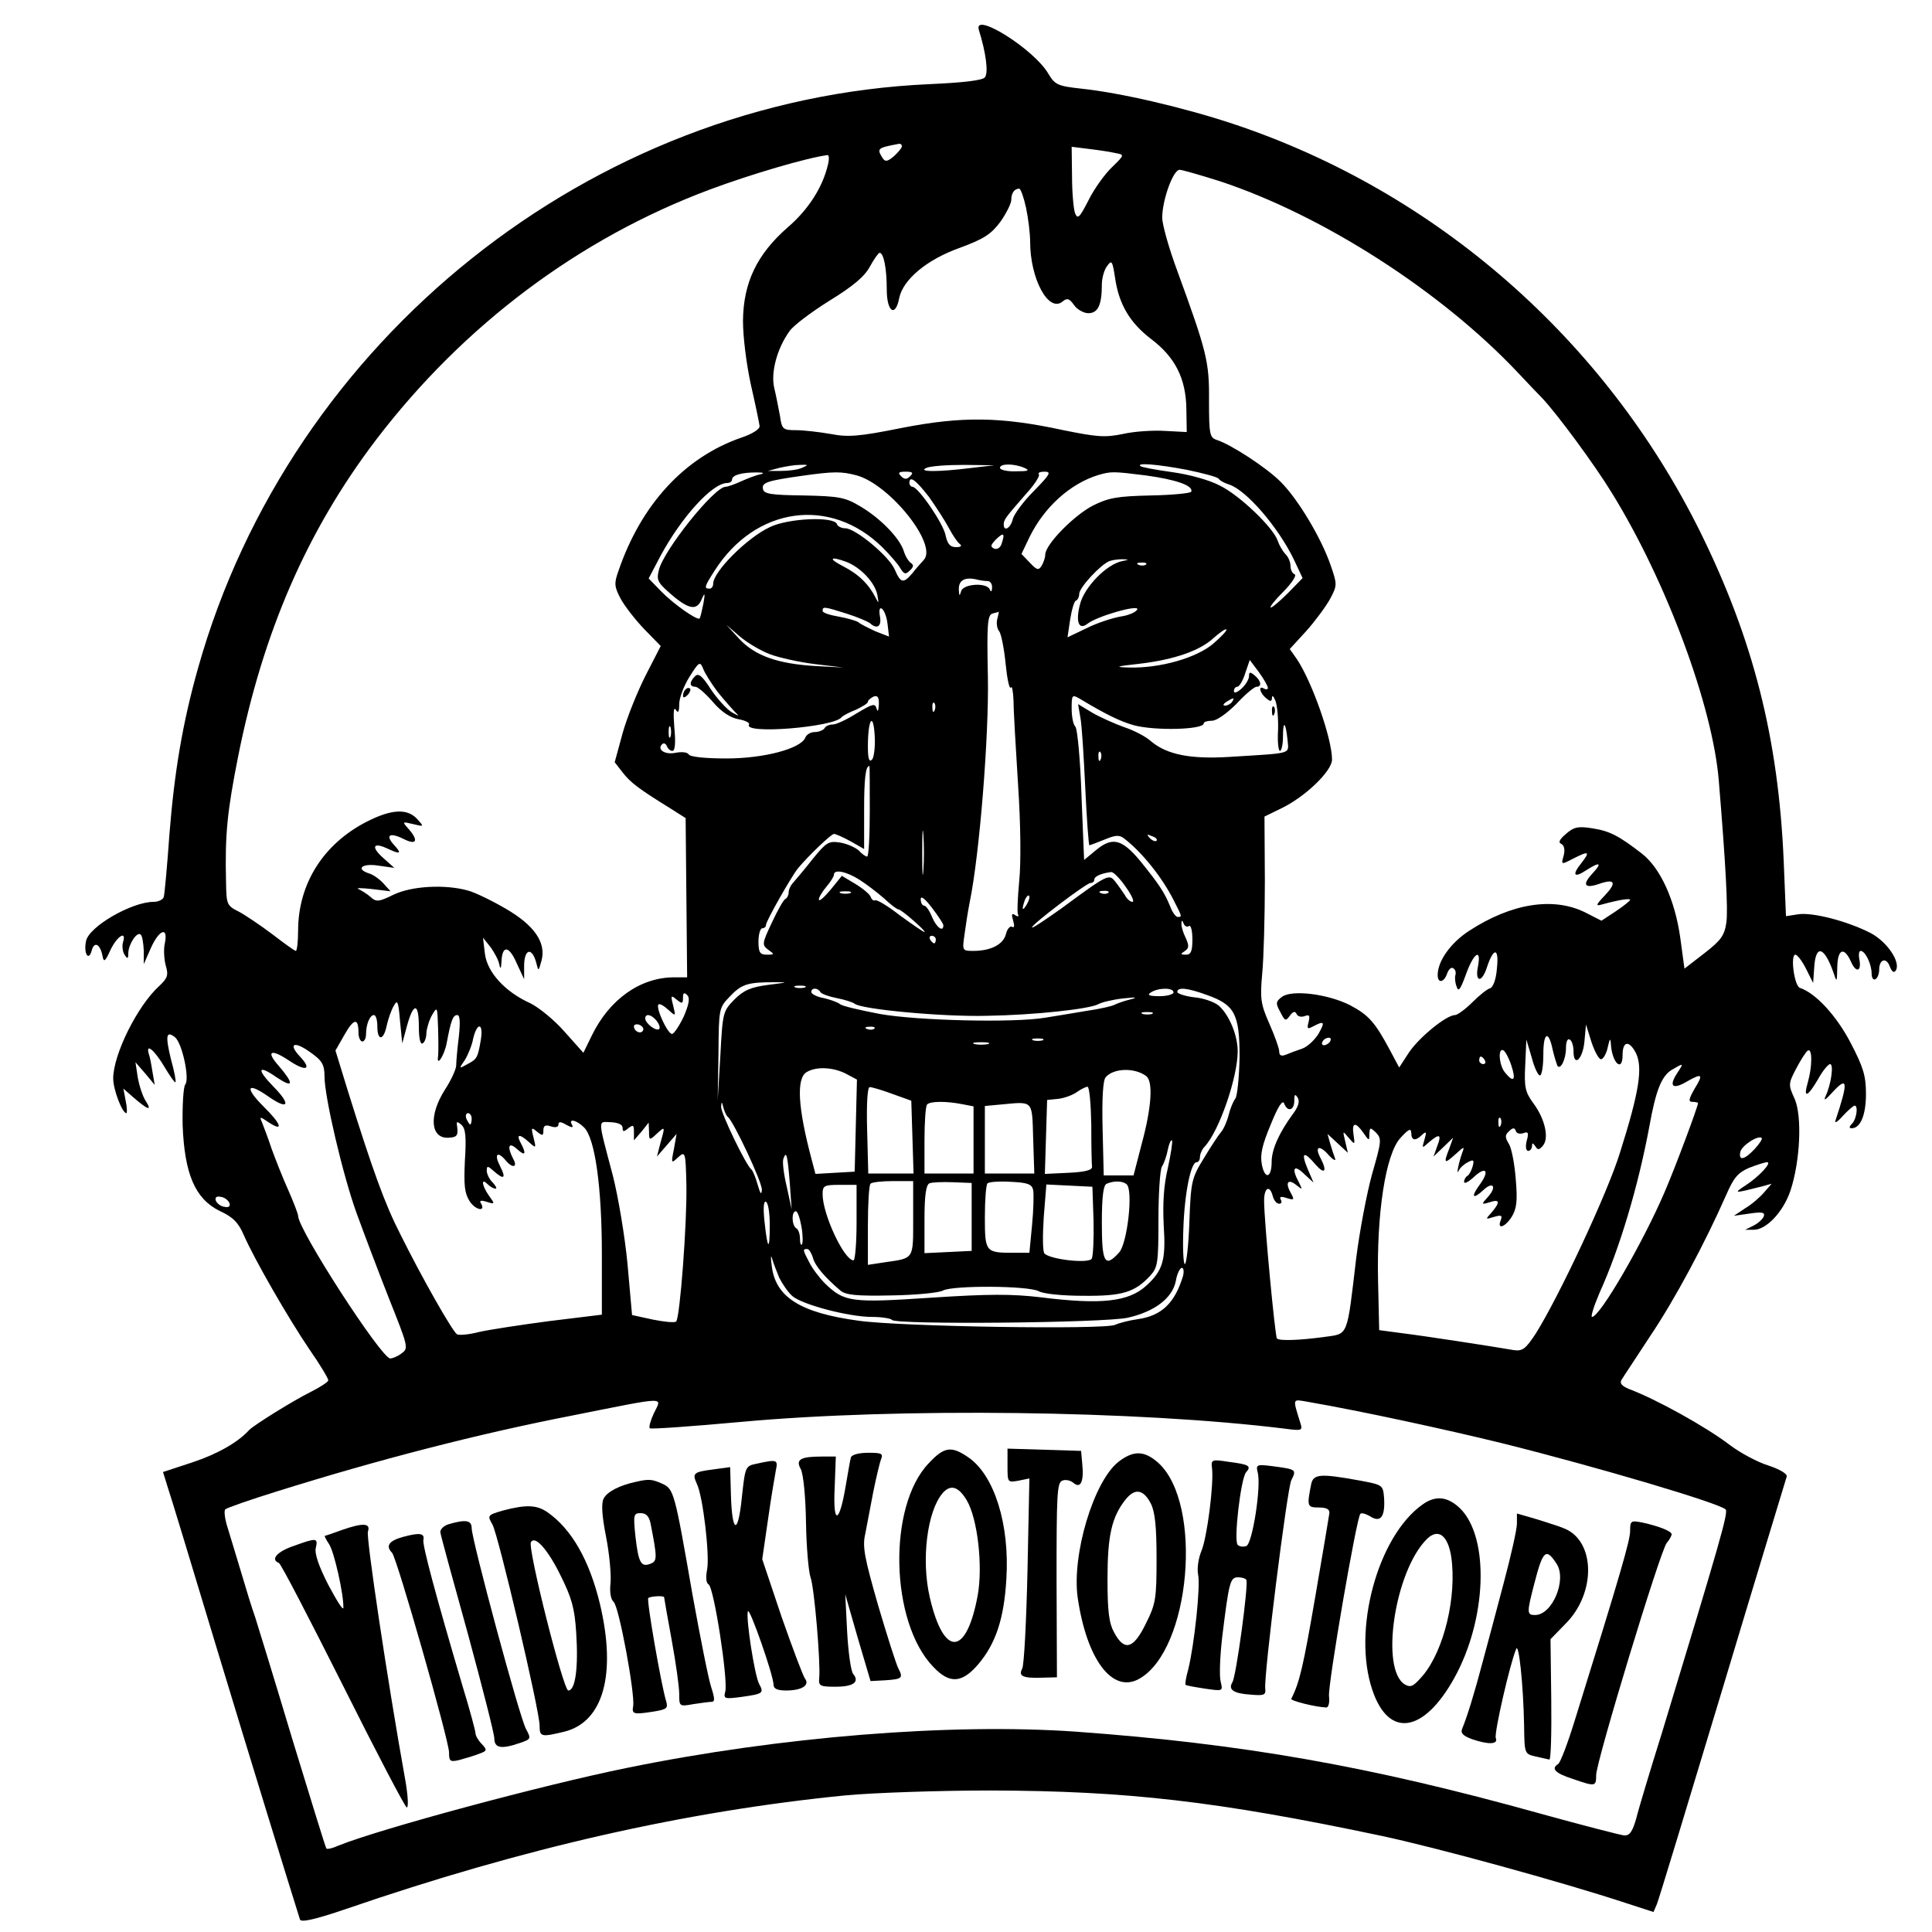 <?xml version="1.0" standalone="no"?>
<!DOCTYPE svg PUBLIC "-//W3C//DTD SVG 20010904//EN"
 "http://www.w3.org/TR/2001/REC-SVG-20010904/DTD/svg10.dtd">
<svg version="1.0" xmlns="http://www.w3.org/2000/svg"
 width="512pt" height="512pt" viewBox="0 0 512 512"
 preserveAspectRatio="xMidYMid meet">
<g transform="translate(0,512) scale(0.1,-0.1)"
fill="#000000" stroke="none">
<path d="M2594 5041 c19 -61 26 -114 16 -126 -6 -8 -57 -14 -147 -18 -896 -40
-1693 -677 -1938 -1547 -41 -145 -63 -276 -76 -441 -6 -85 -13 -160 -15 -166
-2 -7 -14 -13 -27 -13 -58 0 -172 -66 -179 -104 -7 -33 7 -55 15 -25 7 26 23
17 29 -16 3 -16 7 -13 21 18 18 37 43 52 33 20 -3 -10 -1 -25 4 -33 8 -12 10
-12 10 5 1 24 24 58 33 48 4 -3 7 -22 8 -42 l0 -36 19 43 c22 49 46 57 37 13
-4 -16 -2 -43 2 -59 8 -26 5 -34 -16 -54 -59 -53 -123 -183 -123 -246 0 -30
24 -92 35 -92 2 0 2 15 -2 33 l-6 32 24 -21 c40 -35 53 -40 36 -13 -9 13 -18
42 -22 64 l-6 40 26 -30 25 -30 -6 35 c-3 19 -7 41 -10 48 -8 29 16 8 41 -34
15 -25 28 -44 30 -42 2 2 -3 29 -12 61 -15 62 -13 77 11 58 19 -16 39 -110 27
-125 -5 -6 -8 -55 -7 -108 5 -129 33 -195 98 -227 35 -16 50 -31 64 -64 29
-66 119 -222 174 -303 28 -40 50 -77 50 -82 0 -4 -21 -18 -47 -31 -43 -21
-151 -88 -163 -101 -29 -32 -83 -63 -149 -85 l-79 -26 13 -42 c8 -23 66 -215
130 -427 93 -307 190 -622 220 -717 3 -8 40 0 122 28 471 162 900 259 1323
301 74 7 248 13 385 13 361 -1 599 -28 1035 -120 146 -31 478 -122 648 -178
l74 -24 9 21 c5 12 83 269 174 571 91 303 168 555 170 562 2 7 -18 19 -48 29
-29 9 -74 33 -102 54 -64 49 -196 122 -268 149 -19 8 -25 15 -20 24 4 7 39 59
76 116 66 98 146 248 201 373 20 46 31 60 61 73 21 8 42 15 48 15 14 0 -22
-39 -58 -62 -32 -21 -30 -21 45 -2 l25 7 -20 -23 c-11 -13 -33 -32 -50 -42
l-30 -20 42 6 c34 5 41 3 37 -8 -3 -7 -15 -18 -27 -24 l-22 -11 22 0 c33 -1
79 47 98 104 26 79 31 197 11 243 -17 37 -17 40 4 80 12 23 26 45 31 48 12 7
12 -42 0 -84 -13 -44 -1 -40 27 8 12 22 27 40 32 40 10 0 3 -53 -12 -85 -6
-13 -1 -11 17 9 42 46 44 31 9 -74 -3 -8 6 -3 20 13 14 15 28 27 31 27 10 0 5
-36 -7 -48 -8 -8 -8 -12 -1 -12 23 0 38 34 38 91 0 48 -7 71 -41 136 -37 71
-92 131 -134 145 -15 5 -26 88 -12 88 5 0 18 -17 28 -37 l19 -38 3 43 c4 59
26 54 50 -13 10 -30 10 -30 11 13 1 47 18 54 36 14 13 -30 28 -28 23 3 -3 14
-2 25 3 25 12 0 29 -35 29 -60 0 -12 5 -18 10 -15 6 3 10 15 10 25 0 28 19 34
28 9 6 -15 11 -18 16 -11 14 22 -23 76 -66 99 -62 32 -155 56 -193 50 l-32 -5
-6 146 c-14 326 -81 588 -221 872 -253 511 -700 902 -1236 1081 -132 44 -300
83 -404 94 -63 7 -70 10 -88 40 -37 64 -199 166 -184 116z m-204 -309 c0 -4
-10 -16 -21 -26 -18 -15 -23 -15 -30 -5 -16 26 -14 27 44 38 4 0 7 -2 7 -7z
m568 -18 c22 -4 22 -5 -11 -37 -19 -18 -47 -57 -62 -87 -24 -47 -29 -52 -36
-35 -4 11 -8 55 -8 98 l-1 78 48 -6 c26 -3 57 -8 70 -11z m-764 -31 c-14 -59
-51 -118 -107 -166 -81 -71 -117 -146 -118 -247 0 -43 9 -115 21 -170 12 -52
22 -101 23 -109 1 -8 -19 -21 -49 -31 -150 -52 -265 -177 -325 -353 -12 -33
-11 -42 6 -74 11 -20 39 -56 63 -81 l43 -44 -39 -76 c-22 -43 -50 -112 -62
-155 l-21 -77 21 -27 c21 -27 42 -43 126 -95 l41 -26 2 -211 2 -211 -34 0
c-90 0 -172 -58 -219 -155 l-22 -45 -50 56 c-27 31 -68 64 -90 75 -67 30 -115
82 -121 132 l-5 42 20 -25 c10 -14 21 -34 23 -45 3 -15 5 -13 6 7 2 44 20 42
40 -4 l20 -43 0 38 c1 43 21 47 32 6 6 -24 6 -24 14 5 13 48 -19 94 -95 138
-36 21 -81 43 -100 48 -61 17 -149 12 -197 -11 -39 -19 -46 -20 -61 -6 -9 8
-24 17 -32 21 -8 3 7 3 35 0 l50 -6 -19 21 c-10 11 -27 23 -37 26 -38 12 -20
28 24 21 l42 -6 -29 26 c-33 29 -28 43 9 26 36 -17 41 -15 20 8 -25 27 -13 35
24 17 35 -18 41 -5 14 26 -18 20 -17 20 12 13 29 -7 29 -7 11 13 -26 29 -68
27 -133 -6 -116 -59 -183 -165 -183 -290 0 -29 -3 -53 -6 -53 -3 0 -31 20 -62
44 -32 24 -72 51 -89 60 -32 16 -33 19 -34 79 -3 126 3 185 32 332 66 330 182
598 366 840 232 304 539 534 885 663 110 41 257 84 311 91 4 1 5 -11 1 -26z
m1038 -43 c273 -90 588 -292 792 -509 28 -30 56 -59 62 -65 40 -42 141 -179
186 -253 144 -233 267 -565 283 -762 18 -217 25 -343 20 -376 -5 -34 -14 -47
-58 -81 l-53 -41 -11 81 c-14 101 -53 186 -102 224 -62 48 -86 60 -132 67 -37
6 -49 3 -69 -15 -17 -14 -21 -23 -13 -26 8 -4 11 -15 7 -31 -7 -25 -7 -25 24
-9 43 22 47 20 23 -11 -26 -32 -20 -41 13 -19 36 23 43 20 16 -9 -28 -30 -21
-41 19 -27 41 14 46 3 14 -31 -24 -25 -25 -29 -8 -24 48 13 75 17 75 12 0 -2
-17 -16 -38 -30 l-38 -25 -43 22 c-85 42 -196 24 -308 -49 -49 -32 -83 -80
-83 -117 0 -23 17 -20 25 4 4 11 11 18 16 14 6 -3 8 -11 6 -18 -2 -6 -1 -20 3
-30 5 -16 10 -9 25 32 20 56 41 71 32 22 -9 -42 9 -47 23 -5 18 55 33 55 27
-1 -2 -29 -10 -50 -18 -53 -8 -2 -29 -19 -48 -38 -18 -18 -39 -33 -45 -33 -23
0 -95 -59 -122 -99 l-26 -40 -24 45 c-40 75 -57 94 -106 120 -59 30 -155 42
-181 22 -16 -12 -17 -17 -4 -40 12 -24 14 -25 25 -10 9 12 14 13 18 5 3 -7 12
-9 21 -6 13 5 15 2 11 -15 -5 -19 -3 -20 12 -12 30 16 32 12 14 -20 -10 -16
-29 -34 -43 -39 -15 -5 -34 -12 -43 -16 -13 -5 -18 -2 -18 9 0 8 -12 41 -26
73 -23 52 -25 66 -19 133 4 41 7 152 7 246 l-1 170 45 22 c64 31 134 99 134
129 0 56 -53 206 -93 266 l-19 27 44 48 c24 27 52 65 63 85 19 36 19 38 1 90
-25 72 -86 174 -132 220 -39 39 -132 99 -169 111 -19 6 -21 14 -21 104 1 104
-6 130 -84 344 -22 59 -40 123 -40 141 0 47 29 127 46 127 7 0 55 -14 106 -30z
m-513 -70 c6 -28 11 -69 11 -91 0 -98 49 -189 86 -158 12 10 18 8 30 -9 8 -12
26 -22 38 -22 26 0 36 22 36 76 0 16 6 39 14 49 12 17 14 14 21 -31 10 -70 39
-119 95 -162 64 -48 93 -105 94 -186 l1 -61 -57 3 c-31 2 -81 -1 -112 -8 -48
-10 -69 -8 -158 10 -166 36 -269 37 -428 6 -114 -23 -143 -25 -189 -16 -29 5
-71 10 -91 10 -35 0 -38 2 -43 38 -4 20 -10 53 -15 73 -10 41 7 105 40 151 10
15 58 51 106 81 62 38 93 64 107 90 11 20 23 37 26 37 11 0 19 -42 19 -97 0
-60 23 -75 33 -23 10 49 73 102 160 133 65 24 83 36 108 69 16 23 29 49 29 58
0 18 8 30 21 30 4 0 12 -23 18 -50z m-594 -690 c-11 -5 -36 -8 -55 -8 l-35 0
30 8 c17 4 41 8 55 8 23 1 23 0 5 -8z m450 0 c-87 -11 -145 -11 -120 0 11 5
56 8 100 8 l80 -1 -60 -7z m140 0 c15 -7 10 -9 -22 -9 -24 -1 -43 4 -43 9 0
12 37 12 65 0z m430 -5 c43 -9 82 -19 85 -24 3 -5 15 -11 27 -15 45 -14 130
-112 172 -199 l23 -49 -38 -39 c-21 -21 -42 -39 -46 -39 -5 0 10 19 33 42 23
23 36 44 30 46 -6 2 -11 12 -11 22 0 10 -6 25 -14 32 -7 8 -16 23 -20 35 -11
34 -100 120 -153 146 -28 15 -83 30 -128 36 -43 6 -81 13 -83 16 -10 9 43 5
123 -10z m-1130 -12 c-11 -2 -34 -11 -52 -19 -17 -8 -35 -14 -40 -14 -30 0
-165 -169 -177 -221 -7 -28 -3 -34 42 -72 41 -33 60 -34 72 -4 8 18 9 15 4
-13 -4 -19 -8 -37 -10 -39 -6 -6 -69 38 -102 72 l-33 34 31 59 c56 104 138
194 177 194 7 0 13 4 13 9 0 12 25 19 65 19 19 0 22 -2 10 -5z m256 -3 c88
-25 215 -184 177 -224 -7 -8 -21 -23 -30 -35 -24 -28 -31 -27 -47 10 -15 35
-104 109 -131 109 -10 0 -20 5 -22 11 -7 21 -129 16 -178 -8 -60 -28 -150
-118 -150 -150 0 -7 -4 -13 -10 -13 -15 0 -13 6 14 48 108 169 306 197 444 62
20 -20 42 -45 48 -56 10 -16 14 -17 25 -6 10 9 11 15 3 20 -6 4 -15 18 -19 32
-11 34 -61 86 -115 118 -40 24 -56 27 -150 29 -86 1 -106 4 -108 17 -4 17 11
22 103 35 85 12 105 12 146 1z m141 -2 c-9 -9 -15 -9 -24 0 -9 9 -7 12 12 12
19 0 21 -3 12 -12z m328 -39 c-28 -28 -53 -62 -56 -75 -6 -24 -24 -34 -24 -14
0 13 5 19 59 81 23 25 38 49 34 52 -3 4 3 7 15 7 19 0 15 -7 -28 -51z m297 41
c80 -11 126 -27 120 -43 -1 -4 -50 -9 -107 -10 -89 -2 -112 -6 -154 -27 -50
-26 -126 -103 -126 -130 0 -8 -5 -22 -10 -30 -8 -12 -12 -11 -31 9 l-22 23 21
44 c39 80 108 142 182 165 35 10 39 10 127 -1z m-575 -57 c19 -27 43 -64 53
-83 10 -19 23 -38 29 -42 6 -5 2 -8 -10 -8 -16 0 -23 8 -28 31 -6 32 -73 129
-88 129 -4 0 -8 5 -8 10 0 21 17 8 52 -37z m193 -122 c-3 -12 -12 -18 -20 -15
-11 5 -10 9 3 23 21 21 26 19 17 -8z m-412 -50 c38 -15 75 -54 82 -87 4 -23 4
-25 -4 -9 -18 36 -45 63 -86 84 -41 21 -36 28 8 12z m731 2 c-41 -8 -101 -69
-112 -115 -12 -46 -3 -69 20 -51 25 20 137 52 132 38 -3 -7 -23 -16 -45 -19
-22 -4 -62 -17 -90 -31 l-50 -24 7 47 c4 26 11 49 15 50 5 2 9 10 9 18 0 17
57 78 80 87 8 3 24 5 35 5 18 -1 18 -1 -1 -5z m63 -9 c-3 -3 -12 -4 -19 -1 -8
3 -5 6 6 6 11 1 17 -2 13 -5z m-419 -44 c6 0 12 -8 11 -17 0 -11 -3 -13 -6 -5
-8 19 -71 15 -76 -5 -4 -14 -5 -13 -6 4 -1 24 14 34 44 28 11 -3 26 -5 33 -5z
m-375 -86 c29 -9 56 -21 62 -25 19 -18 32 -9 27 17 -3 17 -1 25 5 21 6 -4 13
-22 15 -40 l4 -34 -36 14 c-19 9 -40 19 -45 24 -6 4 -30 11 -53 15 -23 4 -42
10 -42 15 0 12 3 12 63 -7z m400 -14 c-3 -11 -1 -26 5 -33 5 -6 13 -45 17 -86
4 -40 10 -69 14 -63 3 6 6 -11 7 -36 0 -26 6 -126 12 -222 7 -105 8 -207 3
-255 -4 -44 -6 -84 -3 -89 3 -5 -1 -6 -8 -1 -9 6 -10 2 -5 -15 4 -14 3 -20 -3
-16 -5 3 -13 -6 -16 -19 -7 -28 -40 -45 -87 -45 -29 0 -29 1 -23 43 3 23 9 62
14 87 26 127 51 440 48 596 -3 139 -1 164 12 168 8 2 16 4 17 5 0 0 -1 -8 -4
-19z m-602 -94 c24 -9 78 -21 119 -26 l75 -9 -75 4 c-99 6 -159 27 -201 72
l-34 37 36 -31 c20 -17 56 -38 80 -47z m1174 28 c-45 -38 -141 -65 -222 -63
-41 1 -37 3 27 10 93 11 161 35 197 69 16 14 30 24 33 22 3 -2 -13 -19 -35
-38z m-1313 -128 c18 -22 40 -47 48 -55 11 -10 8 -9 -10 1 -14 8 -39 36 -56
61 -23 36 -33 44 -42 35 -16 -16 -15 -28 1 -28 6 0 27 -18 46 -40 22 -26 46
-42 68 -46 18 -3 31 -10 28 -14 -17 -27 225 -7 245 19 3 4 20 13 38 20 17 8
32 17 32 21 0 4 7 10 15 14 11 4 15 -2 14 -22 -1 -16 -3 -20 -6 -10 -4 15 -10
13 -52 -12 -27 -17 -55 -30 -64 -30 -9 0 -19 -4 -22 -10 -3 -5 -15 -10 -26
-10 -11 0 -22 -7 -25 -15 -12 -29 -109 -55 -209 -55 -55 0 -97 4 -100 11 -4 6
-19 7 -35 4 -28 -6 -50 9 -35 23 4 4 10 1 12 -5 3 -7 9 -13 15 -13 7 0 9 22 5
62 -3 39 -2 56 4 47 6 -10 9 -6 9 15 0 16 12 48 27 72 25 40 28 42 36 23 4
-12 22 -40 39 -63z m1458 11 c0 -4 -4 -5 -10 -2 -16 10 -12 -11 5 -25 12 -10
15 -10 16 1 0 8 4 4 9 -8 5 -13 8 -48 7 -78 -2 -30 1 -55 5 -55 4 0 8 17 8 37
0 45 7 41 12 -7 3 -40 18 -35 -156 -46 -101 -6 -163 6 -205 41 -14 13 -47 30
-72 38 -25 9 -63 26 -84 38 l-38 23 6 -35 c4 -19 9 -103 13 -186 4 -84 9 -153
11 -153 2 0 20 7 40 15 29 12 39 13 52 3 47 -36 101 -103 132 -165 22 -43 22
-43 10 -43 -5 0 -14 12 -20 28 -15 37 -29 58 -79 120 -50 60 -75 65 -120 27
l-29 -24 -7 172 c-3 94 -11 176 -16 181 -6 6 -10 27 -10 48 0 37 1 38 22 26
68 -41 107 -60 143 -70 55 -15 185 -12 185 5 0 4 10 7 22 7 12 0 39 19 65 45
23 25 47 45 53 45 15 0 12 16 -5 30 -12 10 -15 10 -15 -2 0 -8 -9 -23 -20 -33
-11 -10 -20 -13 -20 -7 0 7 4 12 9 12 5 0 15 16 21 36 l12 35 24 -32 c13 -18
24 -37 24 -42z m-95 -37 c-3 -5 -12 -10 -18 -10 -7 0 -6 4 3 10 19 12 23 12
15 0z m-788 -22 c-3 -8 -6 -5 -6 6 -1 11 2 17 5 13 3 -3 4 -12 1 -19z m-166
-131 c-8 -8 -11 3 -11 35 0 71 14 94 18 29 2 -30 -2 -59 -7 -64z m-534 61 c-3
-7 -5 -2 -5 12 0 14 2 19 5 13 2 -7 2 -19 0 -25z m1140 -60 c-3 -8 -6 -5 -6 6
-1 11 2 17 5 13 3 -3 4 -12 1 -19z m-612 -138 c0 -66 -3 -120 -7 -120 -4 0
-14 7 -22 16 -9 8 -31 18 -49 21 -31 5 -37 1 -73 -43 -21 -27 -45 -55 -51 -62
-7 -7 -13 -19 -13 -27 0 -7 -4 -15 -8 -17 -5 -1 -21 -30 -36 -62 -27 -57 -27
-60 -10 -73 17 -12 17 -13 -4 -13 -18 0 -22 6 -22 35 0 19 5 35 10 35 6 0 10
4 10 9 0 10 66 126 84 149 28 34 89 92 96 92 5 0 25 -9 45 -20 l35 -20 0 104
c0 84 4 116 14 116 1 0 1 -54 1 -120z m142 -157 c-2 -27 -3 -5 -3 47 0 52 1
74 3 48 2 -27 2 -69 0 -95z m618 79 c-3 -3 -11 0 -18 7 -9 10 -8 11 6 5 10 -3
15 -9 12 -12z m-788 -103 c19 -12 49 -35 66 -50 17 -16 34 -29 38 -29 8 0 76
-60 69 -60 -3 0 -32 20 -65 44 -32 25 -62 43 -66 40 -4 -2 -9 2 -12 10 -3 7
-21 22 -41 34 l-35 21 -30 -37 c-17 -20 -30 -32 -31 -26 0 6 9 21 20 34 11 13
20 27 20 32 0 15 32 9 67 -13z m706 -19 c16 -22 24 -40 18 -40 -6 0 -15 8 -20
18 -6 9 -17 25 -25 35 -17 22 -19 21 -144 -71 -41 -29 -75 -52 -77 -50 -5 5
144 118 155 118 6 0 10 4 10 9 0 9 20 17 45 20 6 0 23 -17 38 -39z m-730 -17
c-7 -2 -19 -2 -25 0 -7 3 -2 5 12 5 14 0 19 -2 13 -5z m684 1 c-3 -3 -12 -4
-19 -1 -8 3 -5 6 6 6 11 1 17 -2 13 -5z m-437 -86 c0 -20 -19 -5 -30 22 -7 17
-16 30 -21 30 -5 0 -9 8 -9 17 0 10 11 2 30 -23 16 -21 30 -42 30 -46z m221
55 c-12 -20 -14 -14 -5 12 4 9 9 14 11 11 3 -2 0 -13 -6 -23z m430 -57 c5 3 9
-13 9 -35 0 -32 -4 -41 -17 -41 -15 0 -15 2 -4 9 12 8 13 14 3 36 -7 14 -12
31 -11 38 0 9 2 9 6 -1 2 -6 9 -10 14 -6z m-671 -36 c0 -5 -2 -10 -4 -10 -3 0
-8 5 -11 10 -3 6 -1 10 4 10 6 0 11 -4 11 -10z m-444 -120 c-46 -6 -65 -14
-90 -39 -30 -31 -31 -34 -37 -149 l-7 -117 2 122 c1 120 1 122 30 152 31 33
48 38 116 38 41 0 40 0 -14 -7z m97 -7 c-7 -2 -19 -2 -25 0 -7 3 -2 5 12 5 14
0 19 -2 13 -5z m41 -12 c3 -5 23 -12 43 -16 21 -4 43 -11 48 -15 18 -15 234
-35 350 -32 127 2 273 18 296 31 9 5 38 12 65 15 36 4 41 3 18 -3 -17 -4 -35
-11 -41 -14 -5 -3 -38 -11 -74 -16 -35 -6 -84 -14 -109 -18 -82 -14 -339 -8
-439 10 -52 10 -100 21 -105 26 -6 5 -26 12 -43 16 -18 3 -33 11 -33 16 0 12
17 12 24 0z m936 -1 c0 -5 -17 -10 -37 -10 -28 0 -34 3 -23 10 20 13 60 13 60
0z m89 -7 c73 -26 86 -50 86 -164 -1 -53 -6 -103 -11 -110 -6 -8 -14 -27 -18
-44 -4 -16 -13 -37 -20 -45 -7 -8 -28 -40 -46 -70 -32 -52 -34 -61 -38 -167
-2 -62 -8 -113 -12 -113 -4 0 -6 42 -4 93 3 95 20 177 35 177 5 0 9 6 9 14 0
8 6 21 13 28 38 41 87 183 87 252 0 42 -22 95 -49 120 -11 10 -41 21 -66 23
-25 3 -45 10 -45 14 0 14 27 11 79 -8z m-1387 -57 c-12 -25 -26 -46 -31 -46
-12 0 -44 70 -36 78 3 3 14 -3 26 -14 20 -18 20 -18 13 11 -7 27 -6 29 9 16
15 -12 17 -11 17 5 0 13 3 15 11 7 8 -8 5 -24 -9 -57z m-733 -23 c17 61 31 60
31 -4 0 -31 4 -48 10 -44 6 3 10 16 10 28 1 12 7 33 15 47 14 24 14 22 16 -35
1 -33 1 -66 0 -74 -5 -31 17 2 23 36 11 58 16 73 28 73 7 0 8 -19 4 -57 -4
-32 -7 -66 -7 -76 0 -10 -13 -39 -30 -65 -44 -69 -38 -131 11 -127 20 1 24 6
22 25 -3 19 -2 20 11 9 11 -10 13 -32 9 -95 -3 -66 -1 -86 13 -108 16 -24 44
-28 29 -4 -4 6 1 8 16 3 22 -7 22 -6 6 16 -19 27 -22 49 -4 31 7 -7 16 -12 21
-12 5 0 1 7 -7 16 -9 8 -16 23 -16 31 0 14 2 14 18 0 28 -25 34 -20 17 13 -16
31 -7 41 15 15 18 -22 33 -19 20 4 -17 33 -12 46 10 26 22 -20 26 -14 10 16
-13 24 -3 25 22 2 19 -17 19 -16 12 12 -7 27 -6 29 9 16 15 -12 17 -11 17 3 0
13 5 16 20 11 12 -4 20 -2 20 5 0 8 6 8 21 -1 15 -8 19 -8 15 0 -11 18 12 13
32 -7 29 -29 47 -158 47 -336 l0 -160 -139 -17 c-76 -10 -161 -23 -187 -29
-26 -7 -53 -9 -58 -6 -12 8 -92 148 -150 265 -41 80 -73 168 -141 386 l-31
101 24 42 c25 44 37 45 37 5 0 -12 5 -23 10 -23 6 0 10 9 10 19 0 26 10 51 21
51 5 0 9 -13 9 -30 0 -40 17 -38 25 3 4 17 12 41 19 52 9 17 12 11 16 -40 l6
-60 13 48z m1974 30 c-7 -2 -19 -2 -25 0 -7 3 -2 5 12 5 14 0 19 -2 13 -5z
m-1313 -18 c7 -9 10 -18 7 -22 -8 -7 -37 15 -37 28 0 14 16 11 30 -6z m-36
-26 c-6 -11 -24 -2 -24 11 0 5 7 7 15 4 8 -4 12 -10 9 -15z m-430 -26 c-8 -47
-10 -50 -37 -64 -21 -12 -21 -11 -5 12 8 13 19 39 22 57 11 45 28 41 20 -5z
m1043 31 c-3 -3 -12 -4 -19 -1 -8 3 -5 6 6 6 11 1 17 -2 13 -5z m1927 -81 c6
2 14 17 17 33 5 22 7 24 8 7 3 -50 31 -76 31 -29 0 37 17 40 35 6 19 -38 10
-101 -42 -265 -33 -107 -161 -380 -223 -479 -27 -41 -35 -47 -58 -44 -57 10
-240 38 -297 45 l-60 8 -3 130 c-4 180 20 336 59 379 22 24 28 27 29 14 0 -21
11 -23 29 -5 11 10 12 7 6 -13 -7 -24 -7 -24 12 -7 28 24 34 21 22 -10 l-10
-28 26 25 26 25 -10 -28 c-16 -41 -14 -43 16 -16 23 21 25 22 18 4 -9 -25 -17
-64 -9 -47 3 7 14 17 24 22 15 8 17 6 13 -10 -3 -11 -9 -23 -14 -26 -5 -3 -9
-10 -9 -16 0 -6 11 -1 25 12 33 31 44 18 16 -20 -24 -33 -18 -40 11 -13 25 23
35 8 12 -18 -19 -21 -19 -22 4 -15 27 9 28 0 5 -27 -17 -19 -17 -19 6 -12 20
6 23 4 18 -9 -10 -25 11 -19 29 9 13 21 16 41 11 99 -3 40 -11 83 -18 94 -11
18 -11 24 0 34 10 10 15 10 18 1 2 -7 11 -9 20 -6 13 5 15 1 9 -20 -4 -16 -2
-27 4 -27 5 0 10 6 10 13 0 9 2 9 9 -1 6 -10 10 -10 20 2 17 20 5 72 -26 113
-21 29 -24 42 -21 100 l3 68 14 -47 c7 -27 17 -48 22 -48 5 0 9 25 9 56 0 59
14 65 25 11 4 -17 10 -36 12 -41 8 -13 23 16 23 47 0 16 4 26 10 22 6 -3 10
-18 10 -31 0 -44 25 -21 29 27 l4 44 15 -48 c9 -26 20 -46 26 -44z m-1481 50
c-7 -2 -19 -2 -25 0 -7 3 -2 5 12 5 14 0 19 -2 13 -5z m762 -3 c-3 -5 -11 -10
-16 -10 -6 0 -7 5 -4 10 3 6 11 10 16 10 6 0 7 -4 4 -10z m-907 -7 c-10 -2
-26 -2 -35 0 -10 3 -2 5 17 5 19 0 27 -2 18 -5z m-1798 -20 c33 -23 40 -33 40
-66 0 -54 49 -263 85 -362 20 -55 59 -158 87 -229 49 -123 51 -129 33 -142
-10 -8 -24 -14 -31 -14 -23 0 -244 341 -244 378 0 5 -12 36 -26 68 -15 33 -34
82 -44 109 -9 28 -21 58 -25 69 -8 18 -7 18 18 1 40 -26 32 -3 -15 43 -50 50
-44 66 12 27 54 -38 63 -24 15 25 -46 47 -42 60 8 25 45 -30 47 -18 6 30 -35
39 -22 47 26 15 46 -31 63 -25 30 10 -32 34 -16 42 25 13z m3185 -36 c13 -39
7 -48 -16 -20 -16 18 -20 65 -6 60 5 -1 15 -19 22 -40z m-70 13 c3 -5 1 -10
-4 -10 -6 0 -11 5 -11 10 0 6 2 10 4 10 3 0 8 -4 11 -10z m509 -35 c-22 -34
-11 -43 25 -22 42 24 46 21 22 -18 -16 -28 -17 -35 -6 -35 8 0 15 -2 15 -3 0
-9 -60 -170 -89 -237 -57 -133 -171 -330 -192 -330 -4 0 5 29 20 64 53 117
102 280 132 441 17 95 32 132 58 149 34 20 34 20 15 -9z m-2203 0 l30 -16 -3
-122 -3 -122 -52 -3 -52 -3 -10 38 c-37 139 -41 216 -13 232 25 15 69 13 103
-4z m797 -7 c18 -15 14 -82 -12 -178 l-22 -85 -40 0 -39 0 -3 124 c-2 79 1
128 8 136 21 25 78 26 108 3z m-673 -47 l50 -18 3 -96 3 -97 -60 0 -60 0 -3
115 c-2 72 1 115 7 114 6 0 33 -8 60 -18z m527 -81 c0 -55 1 -106 2 -112 1 -9
-19 -14 -62 -16 l-63 -3 3 98 3 98 30 3 c16 2 38 10 49 18 11 8 24 14 28 14 5
0 9 -45 10 -100z m533 26 c-35 -48 -55 -92 -55 -125 0 -43 -18 -48 -26 -7 -5
27 1 52 24 107 19 47 31 65 35 55 9 -24 27 -19 27 7 0 17 2 19 9 8 6 -10 2
-24 -14 -45z m-1496 -6 c15 -12 91 -173 90 -193 -1 -15 -4 -11 -11 13 -5 19
-13 37 -16 40 -15 11 -82 151 -81 167 1 15 2 14 6 -2 3 -11 8 -22 12 -25z
m620 34 l31 -6 0 -89 0 -89 -65 0 -65 0 0 88 c0 49 3 92 7 95 8 9 51 9 92 1z
m189 -91 l3 -93 -66 0 -65 0 0 89 0 90 43 4 c86 8 82 13 85 -90z m-1488 52 c0
-8 -2 -15 -4 -15 -2 0 -6 7 -10 15 -3 8 -1 15 4 15 6 0 10 -7 10 -15z m2727
-17 c-3 -8 -6 -5 -6 6 -1 11 2 17 5 13 3 -3 4 -12 1 -19z m-2327 -7 c0 -11 3
-11 15 -1 13 10 15 9 15 -10 l0 -22 20 23 19 24 1 -24 c0 -23 1 -24 20 -6 23
21 23 21 10 -25 l-9 -35 26 30 26 30 -7 -40 c-8 -39 -7 -39 11 -22 19 17 20
15 22 -73 2 -100 -17 -351 -27 -362 -4 -4 -32 -1 -62 5 l-55 12 -12 135 c-7
74 -25 180 -39 235 -41 155 -40 142 -5 141 19 -1 31 -6 31 -15z m1963 -13 c15
-22 16 -22 16 -3 1 18 2 18 18 3 15 -16 14 -23 -11 -110 -14 -51 -33 -151 -42
-223 -25 -211 -20 -199 -84 -208 -66 -9 -120 -11 -126 -4 -5 5 -34 312 -34
365 0 35 15 43 23 12 3 -11 10 -20 17 -20 6 0 8 5 4 11 -4 8 1 9 16 4 20 -6
21 -5 10 15 -15 27 -6 37 16 19 16 -13 16 -12 6 8 -20 37 -13 48 13 23 l26
-24 -16 37 c-18 44 -10 48 22 10 24 -27 31 -17 12 19 -16 30 -2 35 22 7 12
-13 20 -17 17 -9 -3 8 -9 26 -13 40 l-7 25 27 -25 27 -25 -7 30 c-7 29 -7 29
9 10 17 -20 17 -19 13 8 -5 33 5 35 26 5z m1037 -43 c-27 -29 -43 -32 -38 -8
3 17 48 46 57 37 2 -2 -6 -15 -19 -29z m-1555 -50 c-11 -46 -14 -94 -11 -153
6 -91 -2 -119 -46 -159 -47 -43 -119 -51 -280 -31 -76 9 -137 9 -290 -1 -211
-14 -230 -12 -281 37 -15 15 -34 40 -42 56 -18 34 -18 36 -6 36 5 0 11 -10 15
-22 5 -22 32 -53 73 -88 14 -12 43 -15 136 -13 64 1 126 7 136 13 27 14 227
13 254 -2 13 -7 63 -12 118 -12 103 -1 136 9 177 53 20 22 22 33 22 148 0 68
4 131 9 141 6 9 13 30 16 46 3 15 8 26 11 24 2 -3 -3 -36 -11 -73z m-1002 -40
l5 -70 -13 60 c-8 33 -12 66 -9 74 8 23 11 10 17 -64z m327 -94 c0 -109 3
-105 -74 -116 l-46 -7 0 104 c0 58 3 108 7 111 3 4 30 7 60 7 l53 0 0 -99z
m155 4 l0 -90 -62 -3 -63 -3 0 90 c0 62 4 91 13 95 6 3 35 4 62 3 l50 -2 0
-90z m163 71 c2 -11 1 -52 -3 -93 l-7 -73 -43 0 c-73 0 -75 2 -75 94 0 46 3
86 7 90 4 4 32 6 63 4 45 -2 55 -7 58 -22z m247 16 c19 -12 3 -156 -19 -181
-38 -42 -46 -28 -46 78 0 70 4 101 13 104 18 8 41 8 52 -1z m-715 -102 c0 -55
-4 -100 -8 -100 -25 0 -82 122 -82 175 0 23 4 25 45 25 l45 0 0 -100z m628 5
c1 -49 -1 -95 -5 -101 -9 -13 -109 -2 -125 14 -5 5 -5 48 -2 96 l7 87 61 -3
61 -3 3 -90z m-2290 47 c3 -9 -2 -13 -14 -10 -9 1 -19 9 -22 16 -3 9 2 13 14
10 9 -1 19 -9 22 -16z m1432 -59 c0 -70 -6 -66 -14 10 -4 37 -2 56 4 52 6 -3
10 -31 10 -62z m84 -4 c4 -23 4 -44 1 -47 -3 -3 -5 4 -5 16 0 11 -4 24 -10 27
-12 8 -13 45 -1 45 5 0 11 -19 15 -41z m-59 -135 c8 -16 23 -38 34 -48 25 -23
150 -56 212 -56 26 0 50 -4 53 -8 8 -13 564 -8 625 6 71 16 118 52 127 97 3
19 11 35 16 35 5 0 6 -10 3 -22 -22 -72 -57 -105 -120 -114 -22 -3 -49 -10
-60 -15 -28 -13 -567 -5 -680 11 -155 21 -221 63 -230 147 -3 21 -2 29 1 18 3
-11 12 -34 19 -51z m-332 -359 c-9 -19 -14 -37 -11 -40 2 -3 112 5 244 17 415
38 1049 30 1438 -18 45 -6 48 -5 43 12 -22 71 -23 66 19 59 144 -25 365 -73
516 -110 256 -64 572 -158 591 -175 8 -7 -14 -83 -168 -590 -32 -102 -63 -205
-69 -230 -10 -34 -17 -45 -32 -44 -10 1 -111 27 -223 58 -452 126 -789 185
-1231 217 -330 23 -782 -13 -1188 -96 -222 -45 -653 -161 -765 -206 -15 -7
-29 -10 -32 -8 -2 2 -42 132 -90 289 -47 157 -92 303 -99 325 -8 22 -24 74
-36 115 -12 41 -29 95 -36 119 -8 24 -11 47 -7 51 4 4 67 26 138 48 265 83
531 152 783 201 256 51 236 50 215 6z"/>
<path d="M1817 3293 c-4 -3 -7 -11 -7 -17 0 -6 5 -5 12 2 6 6 9 14 7 17 -3 3
-9 2 -12 -2z"/>
<path d="M3371 3234 c0 -11 3 -14 6 -6 3 7 2 16 -1 19 -3 4 -6 -2 -5 -13z"/>
<path d="M2461 1242 c-109 -114 -102 -421 12 -539 43 -46 76 -44 119 6 47 55
69 122 75 227 9 144 -32 275 -101 322 -45 31 -64 28 -105 -16z m101 -98 c29
-49 43 -175 29 -252 -30 -162 -90 -165 -127 -5 -23 99 -7 228 34 276 21 24 42
18 64 -19z"/>
<path d="M2670 1236 c0 -45 0 -45 29 -40 l29 6 -5 -243 c-3 -134 -9 -251 -14
-261 -11 -20 2 -26 54 -24 l38 1 -1 258 c0 223 1 258 15 263 8 4 22 1 30 -6
19 -16 28 4 23 52 l-3 33 -97 3 -98 3 0 -45z"/>
<path d="M2255 1258 c-2 -7 -8 -42 -14 -77 -17 -101 -34 -103 -29 -3 l3 82
-37 0 c-57 0 -70 -8 -56 -33 7 -13 13 -74 14 -142 1 -66 7 -131 12 -145 10
-26 27 -228 23 -267 -2 -21 2 -23 43 -23 47 0 65 12 47 34 -6 7 -13 57 -16
112 l-5 99 33 -115 34 -115 38 2 c46 3 49 6 36 31 -6 11 -30 87 -54 168 -36
126 -42 155 -34 189 4 22 14 72 21 110 8 39 17 78 21 88 6 15 1 17 -34 17 -25
0 -43 -5 -46 -12z"/>
<path d="M2964 1246 c-66 -52 -124 -247 -108 -360 24 -164 92 -255 163 -215
136 76 170 463 51 572 -37 33 -66 34 -106 3z m86 -111 c11 -22 15 -62 15 -145
0 -106 -2 -120 -28 -172 -33 -68 -57 -75 -84 -25 -14 25 -18 56 -18 142 0 115
11 164 47 210 25 32 48 29 68 -10z"/>
<path d="M2005 1241 c-30 -6 -30 -8 -39 -89 -10 -101 -26 -97 -29 7 l-2 73
-44 -6 c-54 -7 -57 -10 -44 -39 16 -33 34 -188 27 -226 -4 -21 -3 -36 4 -40
14 -8 52 -254 44 -284 -5 -19 -2 -20 43 -14 57 8 60 10 47 34 -12 21 -36 176
-30 193 4 12 68 -170 68 -195 0 -10 10 -15 33 -15 42 0 64 14 50 32 -5 7 -33
81 -62 164 l-51 152 15 103 c8 57 18 116 21 132 6 29 4 30 -51 18z"/>
<path d="M3212 1229 c5 -42 -13 -183 -28 -219 -8 -19 -12 -46 -9 -62 7 -30
-10 -187 -26 -252 -6 -21 -9 -39 -7 -41 2 -2 25 -6 51 -10 48 -7 48 -7 42 18
-4 14 -2 67 4 119 18 146 21 158 42 158 10 0 20 -3 22 -7 6 -12 -27 -256 -37
-271 -12 -20 3 -30 49 -33 35 -3 40 -1 38 16 -4 35 58 529 69 552 14 28 14 29
-46 37 -46 6 -48 5 -43 -16 10 -36 -14 -189 -30 -195 -8 -3 -18 -2 -23 3 -11
11 8 174 22 192 15 17 9 21 -46 28 -45 7 -47 6 -44 -17z"/>
<path d="M3475 1188 c-12 -60 -11 -63 20 -63 21 0 29 -5 28 -15 -1 -8 -18
-109 -38 -225 -31 -180 -41 -224 -63 -267 -3 -5 64 -22 93 -23 6 0 9 14 7 30
-3 32 73 473 83 483 3 4 15 0 27 -7 27 -17 39 0 36 49 -3 35 -3 35 -68 47 -99
18 -119 17 -125 -9z"/>
<path d="M1685 1193 c-42 -9 -76 -26 -85 -44 -7 -12 -5 -45 6 -101 9 -45 14
-101 12 -123 -3 -25 1 -44 8 -50 14 -10 57 -243 52 -276 -4 -22 1 -23 53 -15
37 6 40 9 34 29 -13 43 -52 267 -47 272 6 5 42 7 42 2 0 -2 9 -53 20 -113 11
-60 20 -124 20 -143 0 -33 0 -34 38 -27 20 3 42 6 48 6 9 0 8 10 -1 38 -7 20
-29 131 -50 247 -47 270 -49 279 -80 293 -27 12 -35 13 -70 5z m39 -110 c18
-92 18 -100 0 -107 -25 -10 -32 2 -40 72 -6 58 -5 62 14 62 14 0 22 -8 26 -27z"/>
<path d="M3770 1133 c-119 -84 -187 -334 -133 -492 43 -128 136 -114 217 32
86 155 94 371 16 449 -33 32 -65 36 -100 11z m76 -139 c15 -105 -19 -247 -75
-314 -25 -29 -32 -33 -48 -24 -66 40 -27 300 58 385 30 30 56 11 65 -47z"/>
<path d="M1333 1117 c-41 -12 -42 -13 -28 -37 16 -29 125 -493 125 -533 0 -30
4 -31 66 -16 103 26 138 152 94 338 -28 116 -75 199 -140 244 -28 19 -56 20
-117 4z m152 -171 c30 -60 38 -88 42 -153 6 -92 -2 -153 -21 -153 -13 0 -108
376 -99 393 11 19 45 -20 78 -87z"/>
<path d="M4020 1082 c0 -15 -16 -86 -35 -157 -19 -72 -44 -166 -56 -210 -21
-80 -41 -145 -54 -176 -5 -12 2 -19 26 -28 44 -15 70 -14 63 3 -5 12 38 199
54 236 7 18 19 -95 21 -202 1 -76 1 -76 31 -83 16 -4 33 -7 36 -8 4 -1 6 70 5
159 l-2 160 39 40 c83 82 80 222 -4 254 -11 5 -44 15 -72 24 l-52 15 0 -27z
m105 -106 c28 -42 -11 -136 -57 -136 -22 0 -22 6 -2 83 23 89 31 96 59 53z"/>
<path d="M1190 1081 c-14 -4 -24 -14 -23 -22 1 -8 34 -129 73 -269 38 -140 70
-265 70 -277 0 -26 19 -29 68 -12 29 10 30 11 16 37 -17 30 -144 502 -144 532
0 21 -15 24 -60 11z"/>
<path d="M4320 1063 c0 -25 -25 -112 -146 -500 -19 -62 -39 -115 -45 -118 -19
-12 -8 -24 38 -39 61 -21 63 -21 63 10 0 35 170 595 187 615 7 8 13 19 13 23
0 8 -32 21 -77 31 -31 6 -33 5 -33 -22z"/>
<path d="M905 1065 c-22 -8 -42 -15 -44 -15 -2 0 3 -10 11 -22 14 -21 39 -134
38 -169 -1 -8 -18 20 -40 61 -25 49 -37 83 -33 98 6 27 2 27 -59 5 -44 -15
-62 -36 -39 -45 5 -1 81 -148 170 -325 89 -178 165 -323 169 -323 5 0 3 33 -4
73 -47 261 -104 643 -99 658 8 23 -13 24 -70 4z"/>
<path d="M1068 1047 c-37 -10 -47 -24 -29 -42 13 -14 151 -498 151 -529 0 -24
3 -26 28 -20 15 4 38 11 51 16 22 8 23 10 7 27 -9 9 -16 22 -16 28 0 6 -15 62
-34 124 -71 240 -107 375 -104 388 4 18 -10 20 -54 8z"/>
</g>
</svg>
